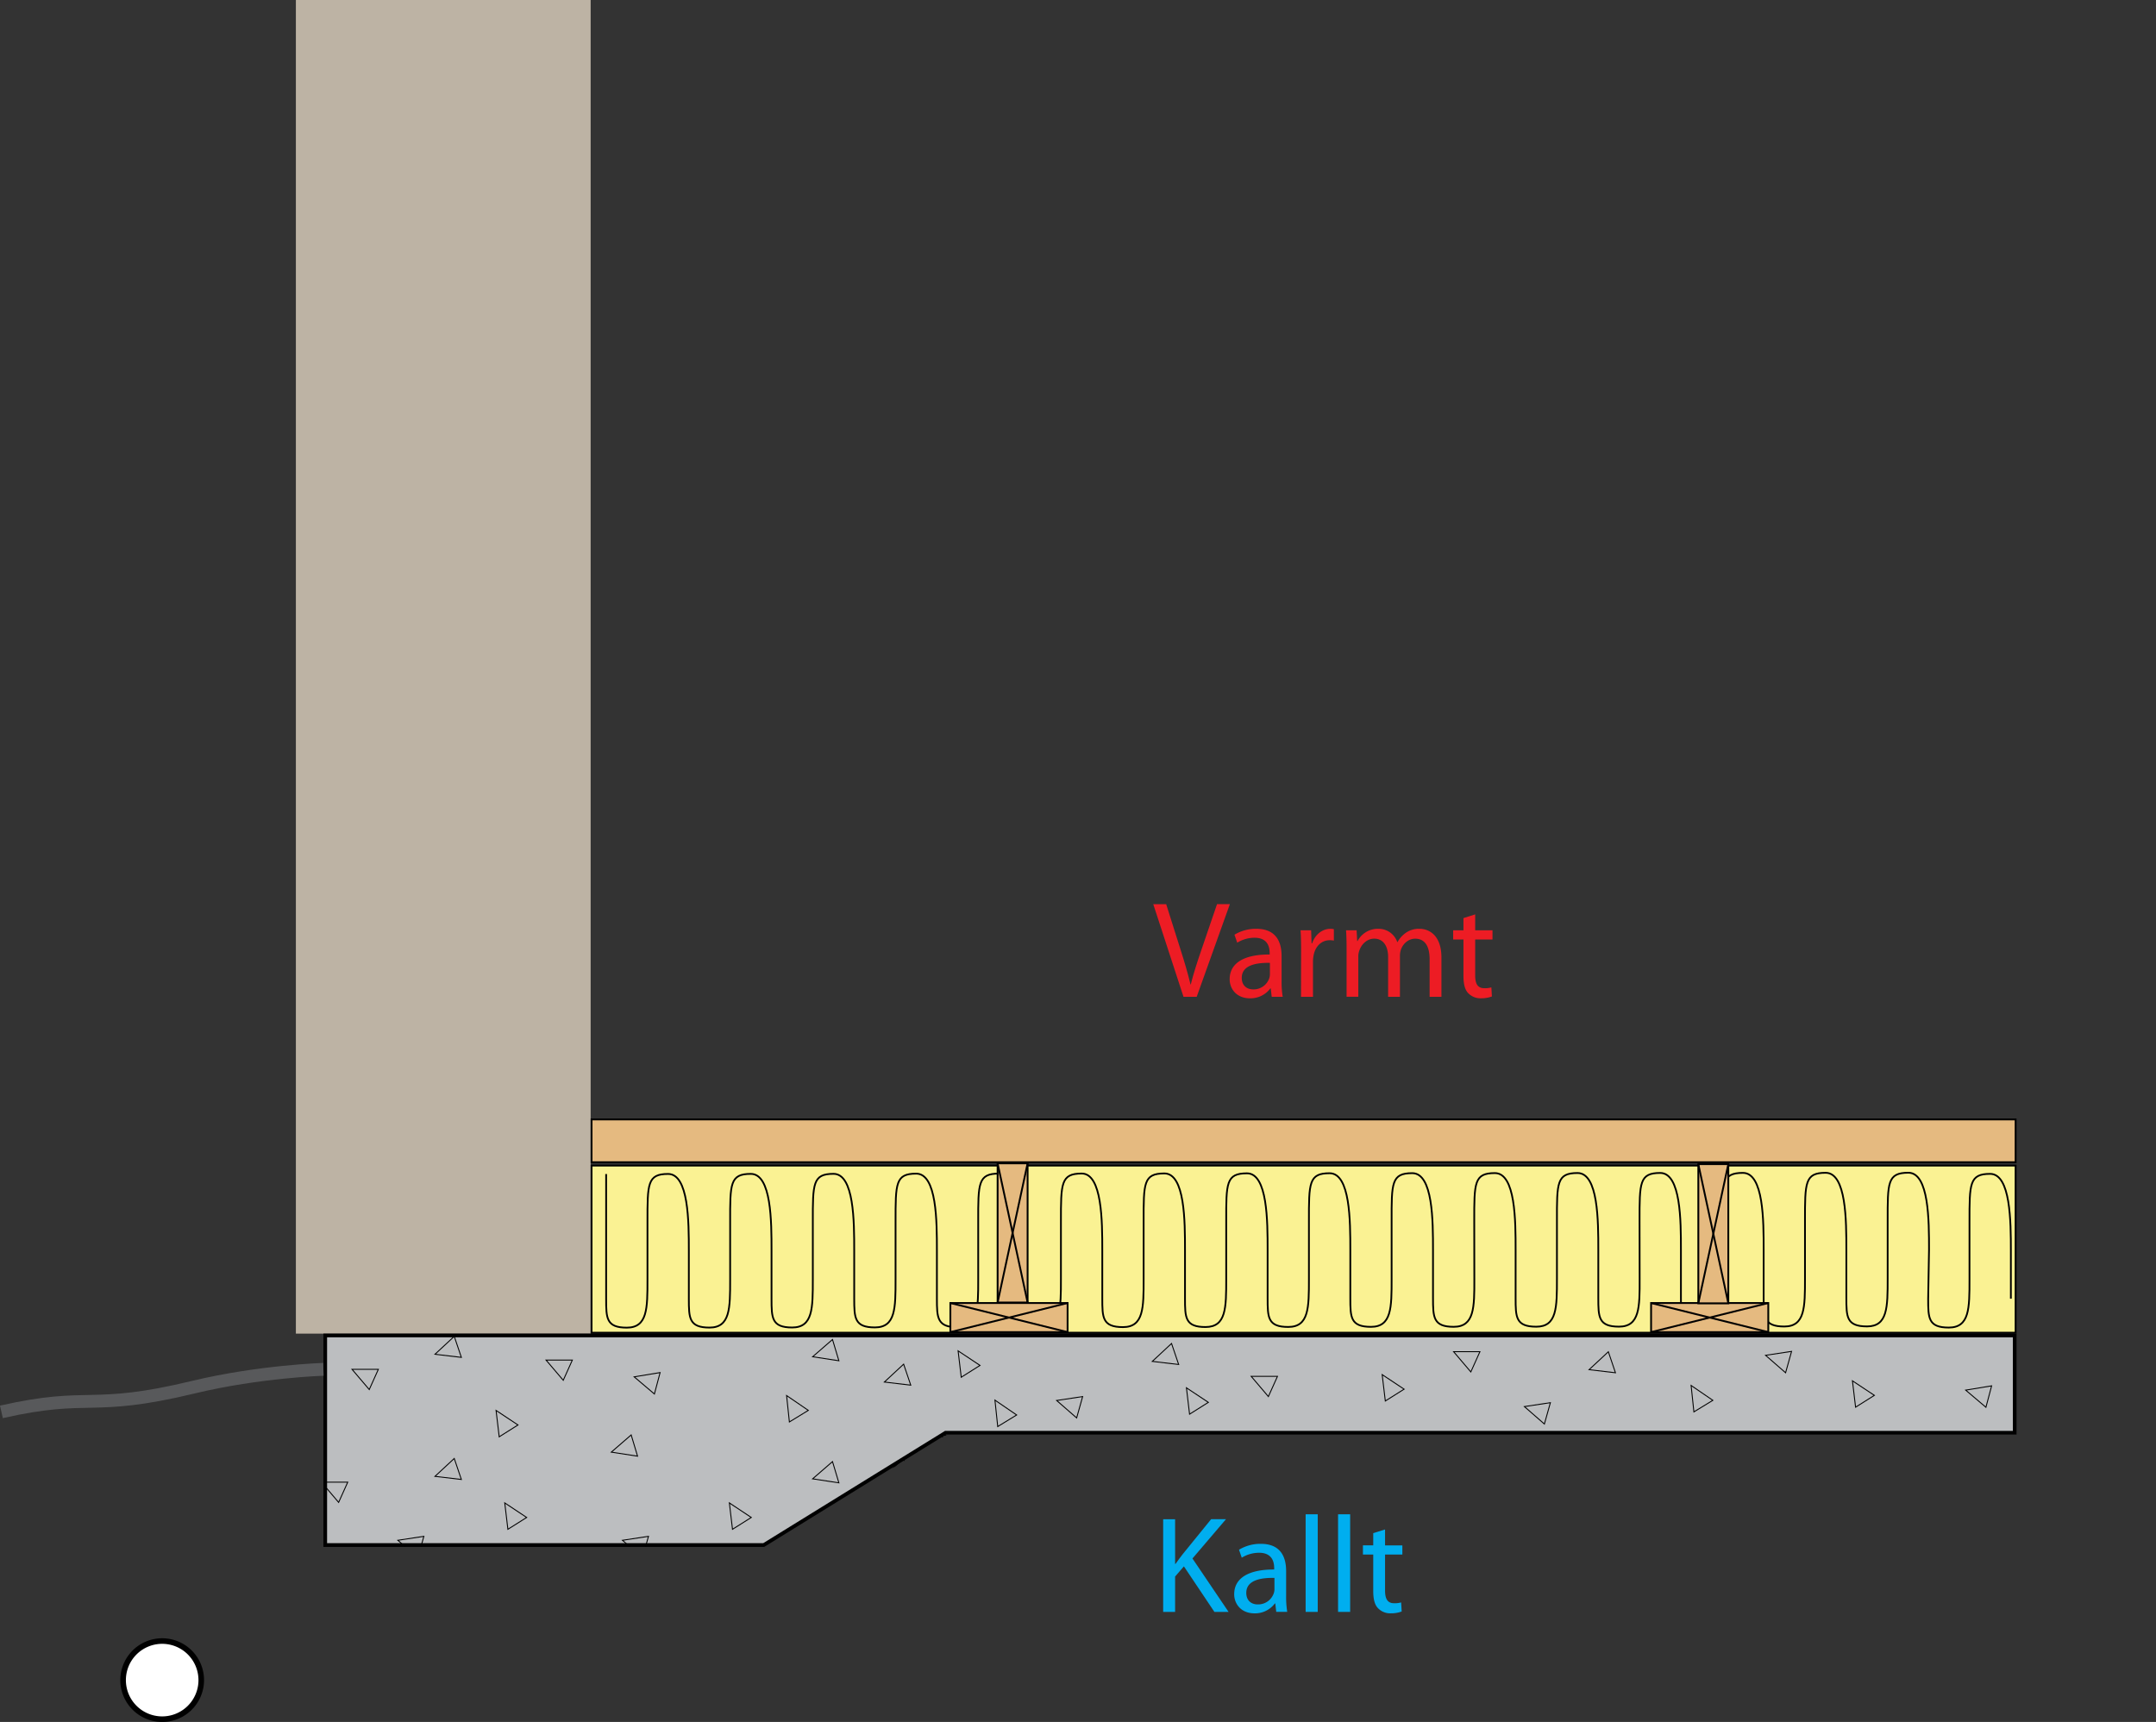 <svg id="Layer_1" data-name="Layer 1" xmlns="http://www.w3.org/2000/svg" xmlns:xlink="http://www.w3.org/1999/xlink" width="1176.9" height="940.09" viewBox="0 0 1176.9 940.09">
  <rect x="0" y="0" width="1176.9" height="940.09" fill="#333333" stroke="none"/>
  <defs>
    <style>
      .cls-1, .cls-11, .cls-5, .cls-6, .cls-9 {
        fill: none;
      }

      .cls-2 {
        fill: #bdb3a4;
      }

      .cls-3 {
        fill: #faf293;
      }

      .cls-4 {
        fill: #bcbec0;
      }

      .cls-11, .cls-12, .cls-5, .cls-8, .cls-9 {
        stroke: #000;
      }

      .cls-11, .cls-12, .cls-5, .cls-6, .cls-8, .cls-9 {
        stroke-miterlimit: 10;
      }

      .cls-5 {
        stroke-width: 0.96px;
      }

      .cls-6 {
        stroke: #58595b;
        stroke-width: 7px;
      }

      .cls-7, .cls-8 {
        fill: #e5ba80;
      }

      .cls-10 {
        clip-path: url(#clip-path);
      }

      .cls-11 {
        stroke-width: 0.51px;
      }

      .cls-12 {
        fill: #fff;
        stroke-width: 3.04px;
      }

      .cls-13 {
        fill: #ed1c24;
      }

      .cls-14 {
        fill: #00aeef;
      }
    </style>
    <clipPath id="clip-path" transform="translate(-0.14)">
      <polygon class="cls-1" points="1100.91 783.17 517.27 783.17 417.32 844.5 176.69 844.5 176.69 728.08 1100.91 728.08 1100.91 783.17"/>
    </clipPath>
  </defs>
  <rect class="cls-2" x="161.51" width="160.91" height="728.08"/>
  <g>
    <rect class="cls-3" x="322.92" y="636.33" width="777.35" height="91.25"/>
    <path d="M1099.91,636.83v90.25H323.56V636.83h776.35m1-1H322.56v92.25h778.35V635.83Z" transform="translate(-0.14)"/>
  </g>
  <g id="Layer_1-2" data-name="Layer 1">
    <g>
      <polygon class="cls-4" points="177.54 843.5 177.54 729.08 1099.77 729.08 1099.77 782.17 516.12 782.17 416.89 843.5 177.54 843.5"/>
      <path d="M1098.91,730.08v51.09H516l-.48.3-98.75,61H178.68V730.08h920.23m2-2H176.68V844.5H417.32l99.23-61.33h584.36V728.08Z" transform="translate(-0.14)"/>
    </g>
    <path class="cls-5" d="M1097.81,709c0-10.47,0-26.21,0-26.21,0-15.72-.06-41.94-11.33-41.93s-11.26,5.25-11.25,26.22,0,15.73,0,31.47,0,26.21-11.28,26.22-11.27-5.23-11.28-15.73l.47-26.86c0-15.74,0-42-11.33-41.94s-11.28,5.26-11.25,26.23,0,15.72,0,31.46,0,26.22-11.26,26.22-11.28-5.22-11.29-15.72,0-26.21,0-26.21c0-15.73,0-41.94-11.31-41.94s-11.28,5.26-11.27,26.23,0,15.73,0,31.47,0,26.2-11.27,26.22-11.28-5.22-11.29-15.73,0-26.22,0-26.22c0-15.72,0-41.93-11.34-41.92s-11.27,5.25-11.24,26.22,0,15.73,0,31.47,0,26.21-11.29,26.22-11.26-5.24-11.29-15.73,0-26.21,0-26.21c0-15.73,0-41.94-11.32-41.93s-11.27,5.25-11.26,26.22,0,15.73.05,31.47,0,26.21-11.26,26.22-11.3-5.23-11.31-15.73,0-26.21,0-26.21c0-15.72,0-41.94-11.34-41.93s-11.27,5.26-11.24,26.23,0,15.72,0,31.46,0,26.21-11.26,26.21-11.3-5.22-11.3-15.72,0-26.21,0-26.21c0-15.73,0-41.94-11.33-41.93s-11.26,5.26-11.25,26.22,0,15.74.05,31.46,0,26.23-11.25,26.24-11.29-5.24-11.31-15.74,0-26.21,0-26.21c0-15.73,0-41.94-11.34-41.93s-11.29,5.26-11.25,26.23,0,15.73,0,31.45,0,26.21-11.25,26.22-11.28-5.22-11.3-15.72,0-26.21,0-26.21c0-15.73,0-41.93-11.32-41.93s-11.29,5.26-11.27,26.22,0,15.74,0,31.47,0,26.2-11.26,26.23-11.29-5.23-11.29-15.73,0-26.2,0-26.2c0-15.74,0-42-11.33-41.94s-11.29,5.25-11.27,26.22,0,15.74,0,31.46,0,26.2-11.25,26.23S647,719.26,647,708.77s0-26.21,0-26.21c0-15.73,0-42-11.33-41.94s-11.28,5.26-11.25,26.23,0,15.73,0,31.45,0,26.21-11.27,26.22-11.3-5.22-11.3-15.71,0-26.21,0-26.21c0-15.74-.05-42-11.31-41.93s-11.28,5.26-11.27,26.22,0,15.74,0,31.45,0,26.21-11.27,26.22-11.28-5.21-11.3-15.7,0-26.22,0-26.22c0-15.74,0-41.95-11.33-41.93s-11.27,5.25-11.25,26.21,0,15.74,0,31.47,0,26.21-11.23,26.22-11.32-5.21-11.32-15.72,0-26.21,0-26.21c0-15.73,0-41.95-11.31-41.94S489,646,489,667s0,15.74,0,31.47,0,26.21-11.25,26.22-11.29-5.22-11.32-15.71,0-26.22,0-26.22c0-15.73,0-41.94-11.32-41.92s-11.29,5.25-11.27,26.21,0,15.72,0,31.46,0,26.21-11.25,26.22-11.28-5.23-11.29-15.72,0-26.2,0-26.2c0-15.75,0-41.95-11.33-41.94s-11.29,5.26-11.26,26.22,0,15.73,0,31.47,0,26.21-11.25,26.22-11.28-5.22-11.3-15.73,0-26.21,0-26.21c0-15.72-.06-41.94-11.33-41.93s-11.27,5.25-11.25,26.22,0,15.73,0,31.47,0,26.21-11.27,26.22-11.28-5.23-11.29-15.73,0-26.21,0-26.21l0-41.93" transform="translate(-0.14)"/>
    <path class="cls-6" d="M176.68,747.57s-35,1.09-70.85,9.71C49,771,49.86,759.7.91,770.8" transform="translate(-0.14)"/>
    <g>
      <rect class="cls-7" x="322.92" y="611.14" width="777.35" height="23.34"/>
      <path d="M1099.91,611.64V634H323.56V611.64h776.35m1-1H322.56V635h778.35V610.64Z" transform="translate(-0.14)"/>
    </g>
    <g>
      <rect class="cls-8" x="518.78" y="711.37" width="63.99" height="15.88"/>
      <line class="cls-9" x1="518.78" y1="711.37" x2="582.76" y2="727.25"/>
      <line class="cls-9" x1="518.78" y1="727.25" x2="582.76" y2="711.37"/>
    </g>
    <g>
      <rect class="cls-8" x="544.57" y="635.11" width="16.37" height="75.98"/>
      <line class="cls-9" x1="560.94" y1="635.11" x2="544.57" y2="711.09"/>
      <line class="cls-9" x1="544.57" y1="635.11" x2="560.94" y2="711.09"/>
    </g>
    <g>
      <rect class="cls-8" x="901.28" y="711.37" width="63.98" height="15.88"/>
      <line class="cls-9" x1="901.28" y1="711.37" x2="965.26" y2="727.25"/>
      <line class="cls-9" x1="901.28" y1="727.25" x2="965.26" y2="711.37"/>
    </g>
    <g>
      <rect class="cls-8" x="927.07" y="635.55" width="16.37" height="75.98"/>
      <line class="cls-9" x1="943.44" y1="635.55" x2="927.07" y2="711.53"/>
      <line class="cls-9" x1="927.07" y1="635.55" x2="943.44" y2="711.53"/>
    </g>
  </g>
  <g class="cls-10">
    <g>
      <polygon class="cls-11" points="1156.35 742.51 1165.74 753.55 1170.71 742.51 1156.35 742.51"/>
      <polygon class="cls-11" points="1163.15 705.43 1164.66 719.85 1175 713.53 1163.15 705.43"/>
      <polygon class="cls-11" points="1126.82 716.89 1135.83 728.25 1141.17 717.38 1126.82 716.89"/>
      <polygon class="cls-11" points="1133.81 753.85 1135.52 768.24 1145.78 761.78 1133.81 753.85"/>
      <polygon class="cls-11" points="1075.45 707.58 1086.38 717.1 1089.65 705.43 1075.45 707.58"/>
      <polygon class="cls-11" points="1073 758.92 1084.06 768.29 1087.17 756.59 1073 758.92"/>
    </g>
    <g>
      <polygon class="cls-11" points="1126.82 783.54 1135.83 794.9 1141.17 784.04 1126.82 783.54"/>
      <polygon class="cls-11" points="1133.81 820.5 1135.52 834.9 1145.78 828.44 1133.81 820.5"/>
      <polygon class="cls-11" points="1095.73 806 1110.13 807.7 1106.24 796.23 1095.73 806"/>
      <polygon class="cls-11" points="1056.65 807.35 1070.98 809.54 1067.5 797.94 1056.65 807.35"/>
      <polygon class="cls-11" points="1081.84 818.32 1092.89 827.7 1096 815.99 1081.84 818.32"/>
      <polygon class="cls-11" points="1156.35 809.17 1165.74 820.21 1170.71 809.17 1156.35 809.17"/>
      <polygon class="cls-11" points="1163.15 772.09 1164.66 786.5 1175 780.19 1163.15 772.09"/>
    </g>
    <g>
      <rect class="cls-1" x="1054.29" y="836.64" width="122.61" height="66.66"/>
      <polygon class="cls-11" points="1126.82 850.21 1135.83 861.57 1141.17 850.7 1126.82 850.21"/>
      <polygon class="cls-11" points="1133.81 887.16 1135.52 901.56 1145.78 895.1 1133.81 887.16"/>
      <polygon class="cls-11" points="1095.73 872.67 1110.13 874.36 1106.24 862.89 1095.73 872.67"/>
      <polygon class="cls-11" points="1075.45 840.9 1086.38 850.42 1089.65 838.75 1075.45 840.9"/>
      <polygon class="cls-11" points="1056.65 874.01 1070.98 876.21 1067.5 864.61 1056.65 874.01"/>
      <polygon class="cls-11" points="1081.84 884.99 1092.89 894.36 1096 882.66 1081.84 884.99"/>
      <polygon class="cls-11" points="1156.35 875.83 1165.74 886.87 1170.71 875.83 1156.35 875.83"/>
      <polygon class="cls-11" points="1163.15 838.75 1164.66 853.17 1175 846.85 1163.15 838.75"/>
    </g>
    <g>
      <polygon class="cls-11" points="1040.54 705.43 1042.05 719.85 1052.39 713.53 1040.54 705.43"/>
      <polygon class="cls-11" points="1011.2 753.85 1012.91 768.24 1023.16 761.78 1011.2 753.85"/>
      <polygon class="cls-11" points="952.84 707.58 963.76 717.1 967.04 705.43 952.84 707.58"/>
    </g>
    <g>
      <polygon class="cls-11" points="1033.74 809.17 1043.13 820.21 1048.1 809.17 1033.74 809.17"/>
      <polygon class="cls-11" points="1004.21 783.54 1013.22 794.9 1018.56 784.04 1004.21 783.54"/>
      <polygon class="cls-11" points="1011.2 820.5 1012.91 834.9 1023.16 828.44 1011.2 820.5"/>
      <polygon class="cls-11" points="973.12 806 987.51 807.7 983.63 796.23 973.12 806"/>
      <polygon class="cls-11" points="959.23 818.32 970.28 827.7 973.39 815.99 959.23 818.32"/>
      <polygon class="cls-11" points="963.77 739.92 974.7 749.44 977.97 737.77 963.77 739.92"/>
      <polygon class="cls-11" points="934.04 807.35 948.37 809.54 944.88 797.94 934.04 807.35"/>
    </g>
    <g>
      <rect class="cls-1" x="931.68" y="836.64" width="122.61" height="66.66"/>
      <polygon class="cls-11" points="1033.74 875.83 1043.13 886.87 1048.1 875.83 1033.74 875.83"/>
      <polygon class="cls-11" points="1040.54 838.75 1042.05 853.17 1052.39 846.85 1040.54 838.75"/>
      <polygon class="cls-11" points="1004.21 850.21 1013.22 861.57 1018.56 850.7 1004.21 850.21"/>
      <polygon class="cls-11" points="1011.2 887.16 1012.91 901.56 1023.16 895.1 1011.2 887.16"/>
      <polygon class="cls-11" points="973.12 872.67 987.51 874.36 983.63 862.89 973.12 872.67"/>
      <polygon class="cls-11" points="952.84 840.9 963.76 850.42 967.04 838.75 952.84 840.9"/>
      <polygon class="cls-11" points="959.23 884.99 970.28 894.36 973.39 882.66 959.23 884.99"/>
      <polygon class="cls-11" points="934.04 874.01 948.37 876.21 944.88 864.61 934.04 874.01"/>
    </g>
    <g>
      <polygon class="cls-11" points="917.93 705.43 919.44 719.85 929.77 713.53 917.93 705.43"/>
      <polygon class="cls-11" points="867.43 747.75 881.83 749.44 877.95 737.97 867.43 747.75"/>
      <polygon class="cls-11" points="830.23 707.58 841.15 717.1 844.43 705.43 830.23 707.58"/>
    </g>
    <g>
      <polygon class="cls-11" points="911.13 809.17 920.52 820.21 925.49 809.17 911.13 809.17"/>
      <polygon class="cls-11" points="923.13 756.38 924.65 770.8 934.99 764.49 923.13 756.38"/>
      <polygon class="cls-11" points="881.6 783.54 890.6 794.9 895.95 784.04 881.6 783.54"/>
      <polygon class="cls-11" points="888.59 820.5 890.3 834.9 900.55 828.44 888.59 820.5"/>
      <polygon class="cls-11" points="850.5 806 864.9 807.7 861.02 796.23 850.5 806"/>
      <polygon class="cls-11" points="832.12 767.91 843.04 777.43 846.31 765.77 832.12 767.91"/>
      <polygon class="cls-11" points="811.43 807.35 825.75 809.54 822.27 797.94 811.43 807.35"/>
      <polygon class="cls-11" points="836.61 818.32 847.67 827.7 850.78 815.99 836.61 818.32"/>
    </g>
    <g>
      <rect class="cls-1" x="809.07" y="836.64" width="122.61" height="66.66"/>
      <polygon class="cls-11" points="911.13 875.83 920.52 886.87 925.49 875.83 911.13 875.83"/>
      <polygon class="cls-11" points="917.93 838.75 919.44 853.17 929.77 846.85 917.93 838.75"/>
      <polygon class="cls-11" points="881.6 850.21 890.6 861.57 895.95 850.7 881.6 850.21"/>
      <polygon class="cls-11" points="888.59 887.16 890.3 901.56 900.55 895.1 888.59 887.16"/>
      <polygon class="cls-11" points="850.5 872.67 864.9 874.36 861.02 862.89 850.5 872.67"/>
      <polygon class="cls-11" points="830.23 840.9 841.15 850.42 844.43 838.75 830.23 840.9"/>
      <polygon class="cls-11" points="811.43 874.01 825.75 876.21 822.27 864.61 811.43 874.01"/>
      <polygon class="cls-11" points="836.61 884.99 847.67 894.36 850.78 882.66 836.61 884.99"/>
    </g>
    <g>
      <polygon class="cls-11" points="793.49 737.94 802.88 748.99 807.85 737.94 793.49 737.94"/>
      <polygon class="cls-11" points="795.31 705.43 796.83 719.85 807.16 713.53 795.31 705.43"/>
      <polygon class="cls-11" points="754.49 750.46 756.2 764.86 766.45 758.4 754.49 750.46"/>
      <polygon class="cls-11" points="707.62 707.58 718.54 717.1 721.81 705.43 707.62 707.58"/>
    </g>
    <g>
      <polygon class="cls-11" points="788.52 809.17 797.91 820.21 802.88 809.17 788.52 809.17"/>
      <polygon class="cls-11" points="758.99 783.54 767.99 794.9 773.34 784.04 758.99 783.54"/>
      <polygon class="cls-11" points="765.98 820.5 767.68 834.9 777.94 828.44 765.98 820.5"/>
      <polygon class="cls-11" points="727.89 806 742.29 807.7 738.4 796.23 727.89 806"/>
      <polygon class="cls-11" points="688.82 807.35 703.14 809.54 699.66 797.94 688.82 807.35"/>
      <polygon class="cls-11" points="714 818.32 725.05 827.7 728.17 815.99 714 818.32"/>
    </g>
    <g>
      <rect class="cls-1" x="686.45" y="836.64" width="122.61" height="66.66"/>
      <polygon class="cls-11" points="788.52 875.83 797.91 886.87 802.88 875.83 788.52 875.83"/>
      <polygon class="cls-11" points="795.31 838.75 796.83 853.17 807.16 846.85 795.31 838.75"/>
      <polygon class="cls-11" points="758.99 850.21 767.99 861.57 773.34 850.7 758.99 850.21"/>
      <polygon class="cls-11" points="765.98 887.16 767.68 901.56 777.94 895.1 765.98 887.16"/>
      <polygon class="cls-11" points="727.89 872.67 742.29 874.36 738.4 862.89 727.89 872.67"/>
      <polygon class="cls-11" points="707.62 840.9 718.54 850.42 721.81 838.75 707.62 840.9"/>
      <polygon class="cls-11" points="688.82 874.01 703.14 876.21 699.66 864.61 688.82 874.01"/>
      <polygon class="cls-11" points="714 884.99 725.05 894.36 728.17 882.66 714 884.99"/>
    </g>
    <g>
      <polygon class="cls-11" points="682.98 751.39 692.37 762.44 697.34 751.39 682.98 751.39"/>
      <polygon class="cls-11" points="672.7 705.43 674.22 719.85 684.55 713.53 672.7 705.43"/>
      <polygon class="cls-11" points="647.64 757.66 649.35 772.06 659.6 765.6 647.64 757.66"/>
      <polygon class="cls-11" points="629 743.23 643.4 744.93 639.51 733.46 629 743.23"/>
      <polygon class="cls-11" points="585 707.58 595.93 717.1 599.2 705.43 585 707.58"/>
    </g>
    <g>
      <polygon class="cls-11" points="665.9 809.17 675.3 820.21 680.26 809.17 665.9 809.17"/>
      <polygon class="cls-11" points="636.38 783.54 645.38 794.9 650.72 784.04 636.38 783.54"/>
      <polygon class="cls-11" points="643.37 820.5 645.07 834.9 655.33 828.44 643.37 820.5"/>
      <polygon class="cls-11" points="605.28 806 619.68 807.7 615.79 796.23 605.28 806"/>
      <polygon class="cls-11" points="576.79 764.58 587.71 774.1 590.98 762.44 576.79 764.58"/>
      <polygon class="cls-11" points="566.21 807.35 580.53 809.54 577.05 797.94 566.21 807.35"/>
      <polygon class="cls-11" points="591.39 818.32 602.44 827.7 605.55 815.99 591.39 818.32"/>
    </g>
    <g>
      <rect class="cls-1" x="563.84" y="836.64" width="122.61" height="66.66"/>
      <polygon class="cls-11" points="665.9 875.83 675.3 886.87 680.26 875.83 665.9 875.83"/>
      <polygon class="cls-11" points="672.7 838.75 674.22 853.17 684.55 846.85 672.7 838.75"/>
      <polygon class="cls-11" points="636.38 850.21 645.38 861.57 650.72 850.7 636.38 850.21"/>
      <polygon class="cls-11" points="643.37 887.16 645.07 901.56 655.33 895.1 643.37 887.16"/>
      <polygon class="cls-11" points="605.28 872.67 619.68 874.36 615.79 862.89 605.28 872.67"/>
      <polygon class="cls-11" points="585 840.9 595.93 850.42 599.2 838.75 585 840.9"/>
      <polygon class="cls-11" points="566.21 874.01 580.53 876.21 577.05 864.61 566.21 874.01"/>
      <polygon class="cls-11" points="591.39 884.99 602.44 894.36 605.55 882.66 591.39 884.99"/>
    </g>
    <g>
      <polygon class="cls-11" points="550.09 705.43 551.6 719.85 561.94 713.53 550.09 705.43"/>
      <polygon class="cls-11" points="523 737.49 524.71 751.89 534.96 745.43 523 737.49"/>
      <polygon class="cls-11" points="482.75 754.51 497.15 756.21 493.27 744.74 482.75 754.51"/>
      <polygon class="cls-11" points="462.39 707.58 473.32 717.1 476.59 705.43 462.39 707.58"/>
      <polygon class="cls-11" points="443.59 740.7 457.92 742.89 454.44 731.29 443.59 740.7"/>
    </g>
    <g>
      <polygon class="cls-11" points="543.3 809.17 552.68 820.21 557.65 809.17 543.3 809.17"/>
      <polygon class="cls-11" points="543.11 764.39 544.63 778.81 554.96 772.49 543.11 764.39"/>
      <polygon class="cls-11" points="513.77 783.54 522.77 794.9 528.12 784.04 513.77 783.54"/>
      <polygon class="cls-11" points="520.76 820.5 522.47 834.9 532.72 828.44 520.76 820.5"/>
      <polygon class="cls-11" points="482.67 806 497.07 807.7 493.18 796.23 482.67 806"/>
      <polygon class="cls-11" points="443.59 807.35 457.92 809.54 454.44 797.94 443.59 807.35"/>
      <polygon class="cls-11" points="468.78 818.32 479.83 827.7 482.95 815.99 468.78 818.32"/>
    </g>
    <g>
      <rect class="cls-1" x="441.23" y="836.64" width="122.61" height="66.66"/>
      <polygon class="cls-11" points="543.3 875.83 552.68 886.87 557.65 875.83 543.3 875.83"/>
      <polygon class="cls-11" points="550.09 838.75 551.6 853.17 561.94 846.85 550.09 838.75"/>
      <polygon class="cls-11" points="513.77 850.21 522.77 861.57 528.12 850.7 513.77 850.21"/>
      <polygon class="cls-11" points="520.76 887.16 522.47 901.56 532.72 895.1 520.76 887.16"/>
      <polygon class="cls-11" points="482.67 872.67 497.07 874.36 493.18 862.89 482.67 872.67"/>
      <polygon class="cls-11" points="462.39 840.9 473.32 850.42 476.59 838.75 462.39 840.9"/>
      <polygon class="cls-11" points="443.59 874.01 457.92 876.21 454.44 864.61 443.59 874.01"/>
      <polygon class="cls-11" points="468.78 884.99 479.83 894.36 482.95 882.66 468.78 884.99"/>
    </g>
    <g>
      <polygon class="cls-11" points="427.48 705.43 429 719.85 439.33 713.53 427.48 705.43"/>
      <polygon class="cls-11" points="339.78 707.58 350.71 717.1 353.98 705.43 339.78 707.58"/>
      <polygon class="cls-11" points="346.17 751.67 357.22 761.04 360.33 749.34 346.17 751.67"/>
    </g>
    <g>
      <polygon class="cls-11" points="429.38 761.88 430.9 776.3 441.23 769.98 429.38 761.88"/>
      <polygon class="cls-11" points="398.14 820.5 399.85 834.9 410.1 828.44 398.14 820.5"/>
      <polygon class="cls-11" points="333.69 792.78 348.02 794.98 344.54 783.38 333.69 792.78"/>
    </g>
    <g>
      <rect class="cls-1" x="318.62" y="836.64" width="122.61" height="66.66"/>
      <polygon class="cls-11" points="420.69 875.83 430.07 886.87 435.04 875.83 420.69 875.83"/>
      <polygon class="cls-11" points="427.48 838.75 429 853.17 439.33 846.85 427.48 838.75"/>
      <polygon class="cls-11" points="391.15 850.21 400.16 861.57 405.5 850.7 391.15 850.21"/>
      <polygon class="cls-11" points="398.14 887.16 399.85 901.56 410.1 895.1 398.14 887.16"/>
      <polygon class="cls-11" points="360.06 872.67 374.45 874.36 370.57 862.89 360.06 872.67"/>
      <polygon class="cls-11" points="339.78 840.9 350.71 850.42 353.98 838.75 339.78 840.9"/>
      <polygon class="cls-11" points="320.98 874.01 335.31 876.21 331.82 864.61 320.98 874.01"/>
      <polygon class="cls-11" points="346.17 884.99 357.22 894.36 360.33 882.66 346.17 884.99"/>
    </g>
    <g>
      <rect class="cls-1" x="196.01" y="703.32" width="122.61" height="66.66"/>
      <polygon class="cls-11" points="298.07 742.51 307.46 753.55 312.43 742.51 298.07 742.51"/>
      <polygon class="cls-11" points="304.87 705.43 306.38 719.85 316.72 713.53 304.87 705.43"/>
      <polygon class="cls-11" points="270.79 770.01 272.5 784.41 282.75 777.95 270.79 770.01"/>
      <polygon class="cls-11" points="237.44 739.35 251.84 741.04 247.96 729.57 237.44 739.35"/>
      <polygon class="cls-11" points="217.17 707.58 228.1 717.1 231.37 705.43 217.17 707.58"/>
    </g>
    <g>
      <polygon class="cls-11" points="275.53 820.5 277.24 834.9 287.49 828.44 275.53 820.5"/>
      <polygon class="cls-11" points="237.44 806 251.84 807.7 247.96 796.23 237.44 806"/>
    </g>
    <g>
      <rect class="cls-1" x="196.01" y="836.64" width="122.61" height="66.66"/>
      <polygon class="cls-11" points="298.07 875.83 307.46 886.87 312.43 875.83 298.07 875.83"/>
      <polygon class="cls-11" points="268.54 850.21 277.54 861.57 282.89 850.7 268.54 850.21"/>
      <polygon class="cls-11" points="275.53 887.16 277.24 901.56 287.49 895.1 275.53 887.16"/>
      <polygon class="cls-11" points="237.44 872.67 251.84 874.36 247.96 862.89 237.44 872.67"/>
      <polygon class="cls-11" points="217.17 840.9 228.1 850.42 231.37 838.75 217.17 840.9"/>
      <polygon class="cls-11" points="198.37 874.01 212.7 876.21 209.21 864.61 198.37 874.01"/>
      <polygon class="cls-11" points="223.56 884.99 234.61 894.36 237.72 882.66 223.56 884.99"/>
    </g>
    <g>
      <polygon class="cls-11" points="192.17 747.57 201.56 758.61 206.53 747.57 192.17 747.57"/>
      <polygon class="cls-11" points="182.25 705.43 183.77 719.85 194.11 713.53 182.25 705.43"/>
      <polygon class="cls-11" points="145.93 716.89 154.93 728.25 160.28 717.38 145.93 716.89"/>
      <polygon class="cls-11" points="152.92 753.85 154.63 768.24 164.88 761.78 152.92 753.85"/>
      <polygon class="cls-11" points="114.83 739.35 129.23 741.04 125.34 729.57 114.83 739.35"/>
      <polygon class="cls-11" points="94.56 707.58 105.48 717.1 108.75 705.43 94.56 707.58"/>
      <polygon class="cls-11" points="75.76 740.7 90.09 742.89 86.6 731.29 75.76 740.7"/>
      <polygon class="cls-11" points="100.95 751.67 112 761.04 115.11 749.34 100.95 751.67"/>
    </g>
    <g>
      <polygon class="cls-11" points="175.46 809.17 184.85 820.21 189.82 809.17 175.46 809.17"/>
      <polygon class="cls-11" points="145.93 783.54 154.93 794.9 160.28 784.04 145.93 783.54"/>
      <polygon class="cls-11" points="152.92 820.5 154.63 834.9 164.88 828.44 152.92 820.5"/>
      <polygon class="cls-11" points="114.83 806 129.23 807.7 125.34 796.23 114.83 806"/>
      <polygon class="cls-11" points="94.56 774.23 105.48 783.75 108.75 772.09 94.56 774.23"/>
      <polygon class="cls-11" points="75.76 807.35 90.09 809.54 86.6 797.94 75.76 807.35"/>
      <polygon class="cls-11" points="100.95 818.32 112 827.7 115.11 815.99 100.95 818.32"/>
    </g>
    <g>
      <polygon class="cls-11" points="175.46 875.83 184.85 886.87 189.82 875.83 175.46 875.83"/>
      <polygon class="cls-11" points="145.93 850.21 154.93 861.57 160.28 850.7 145.93 850.21"/>
      <polygon class="cls-11" points="152.92 887.16 154.63 901.56 164.88 895.1 152.92 887.16"/>
      <polygon class="cls-11" points="114.83 872.67 129.23 874.36 125.34 862.89 114.83 872.67"/>
      <polygon class="cls-11" points="94.56 840.9 105.48 850.42 108.75 838.75 94.56 840.9"/>
      <polygon class="cls-11" points="75.76 874.01 90.09 876.21 86.6 864.61 75.76 874.01"/>
      <polygon class="cls-11" points="100.95 884.99 112 894.36 115.11 882.66 100.95 884.99"/>
    </g>
  </g>
  <path class="cls-12" d="M110,917.24a21.33,21.33,0,1,1-21.33-21.33A21.34,21.34,0,0,1,110,917.24Z" transform="translate(-0.14)"/>
  <g>
    <path class="cls-13" d="M646.18,544.2l-16.5-50.55h7.05l7.87,24.9c2.18,6.82,4,13,5.4,18.9h.15c1.43-5.85,3.53-12.23,5.78-18.83l8.55-25h7L653.38,544.2Z" transform="translate(-0.14)"/>
    <path class="cls-13" d="M699.73,535.5a51.15,51.15,0,0,0,.6,8.7h-6l-.52-4.58h-.23a13.51,13.51,0,0,1-11.1,5.4c-7.35,0-11.1-5.17-11.1-10.42,0-8.78,7.8-13.58,21.83-13.5v-.75c0-3-.83-8.4-8.25-8.4a18.07,18.07,0,0,0-9.45,2.7L674,510.3a22.52,22.52,0,0,1,11.92-3.23c11.1,0,13.8,7.58,13.8,14.85Zm-6.38-9.83c-7.19-.15-15.37,1.13-15.37,8.18,0,4.27,2.85,6.3,6.23,6.3a9,9,0,0,0,8.77-6.08,6.68,6.68,0,0,0,.37-2.1Z" transform="translate(-0.14)"/>
    <path class="cls-13" d="M710.38,519.22c0-4.27-.07-8-.3-11.32h5.77l.23,7.12h.3c1.65-4.87,5.63-7.95,10-7.95a7.22,7.22,0,0,1,1.88.23v6.22a10,10,0,0,0-2.25-.22c-4.66,0-8,3.52-8.85,8.47a18.59,18.59,0,0,0-.3,3.08V544.2h-6.53Z" transform="translate(-0.14)"/>
    <path class="cls-13" d="M735.2,517.72c0-3.75-.07-6.82-.3-9.82h5.78l.3,5.85h.22a12.52,12.52,0,0,1,11.4-6.68,10.74,10.74,0,0,1,10.28,7.28H763a14.91,14.91,0,0,1,4.05-4.73,12.36,12.36,0,0,1,8-2.55c4.8,0,11.93,3.15,11.93,15.75V544.2h-6.45V523.65c0-7-2.55-11.18-7.88-11.18-3.75,0-6.67,2.78-7.8,6a10.88,10.88,0,0,0-.52,3.3V544.2h-6.45V522.45c0-5.78-2.55-10-7.58-10-4.12,0-7.12,3.3-8.17,6.6a9,9,0,0,0-.53,3.23v21.9H735.2Z" transform="translate(-0.14)"/>
    <path class="cls-13" d="M805.4,499.2v8.7h9.45v5H805.4V532.5c0,4.5,1.28,7,5,7a12.38,12.38,0,0,0,3.83-.45l.3,4.95a16,16,0,0,1-5.85,1,9.2,9.2,0,0,1-7.13-2.85c-1.87-1.95-2.55-5.17-2.55-9.45v-19.8h-5.62v-5H799v-6.68Z" transform="translate(-0.14)"/>
  </g>
  <g>
    <path class="cls-14" d="M635.08,829.41h6.52v24.38h.23c1.35-1.95,2.7-3.75,4-5.4l15.44-19h8.1l-18.3,21.45L670.78,880h-7.73L646.4,855.14l-4.8,5.55V880h-6.52Z" transform="translate(-0.14)"/>
    <path class="cls-14" d="M702.2,871.26a51.07,51.07,0,0,0,.6,8.7h-6l-.52-4.58h-.23a13.49,13.49,0,0,1-11.1,5.41c-7.35,0-11.1-5.18-11.1-10.43,0-8.77,7.8-13.57,21.83-13.5v-.75c0-3-.83-8.4-8.25-8.4a18.07,18.07,0,0,0-9.45,2.7l-1.5-4.35a22.52,22.52,0,0,1,11.92-3.22c11.1,0,13.8,7.57,13.8,14.85Zm-6.37-9.82c-7.2-.15-15.38,1.12-15.38,8.17,0,4.27,2.85,6.3,6.23,6.3a9,9,0,0,0,8.77-6.08,6.69,6.69,0,0,0,.38-2.09Z" transform="translate(-0.14)"/>
    <path class="cls-14" d="M712.85,826.71h6.6V880h-6.6Z" transform="translate(-0.14)"/>
    <path class="cls-14" d="M730.55,826.71h6.6V880h-6.6Z" transform="translate(-0.14)"/>
    <path class="cls-14" d="M756.2,835v8.7h9.45v5H756.2v19.57c0,4.5,1.28,7,4.95,7a12.38,12.38,0,0,0,3.83-.45l.3,4.95a16,16,0,0,1-5.85,1,9.17,9.17,0,0,1-7.13-2.86c-1.87-1.94-2.55-5.17-2.55-9.44v-19.8h-5.62v-5h5.62V837Z" transform="translate(-0.14)"/>
  </g>
</svg>
